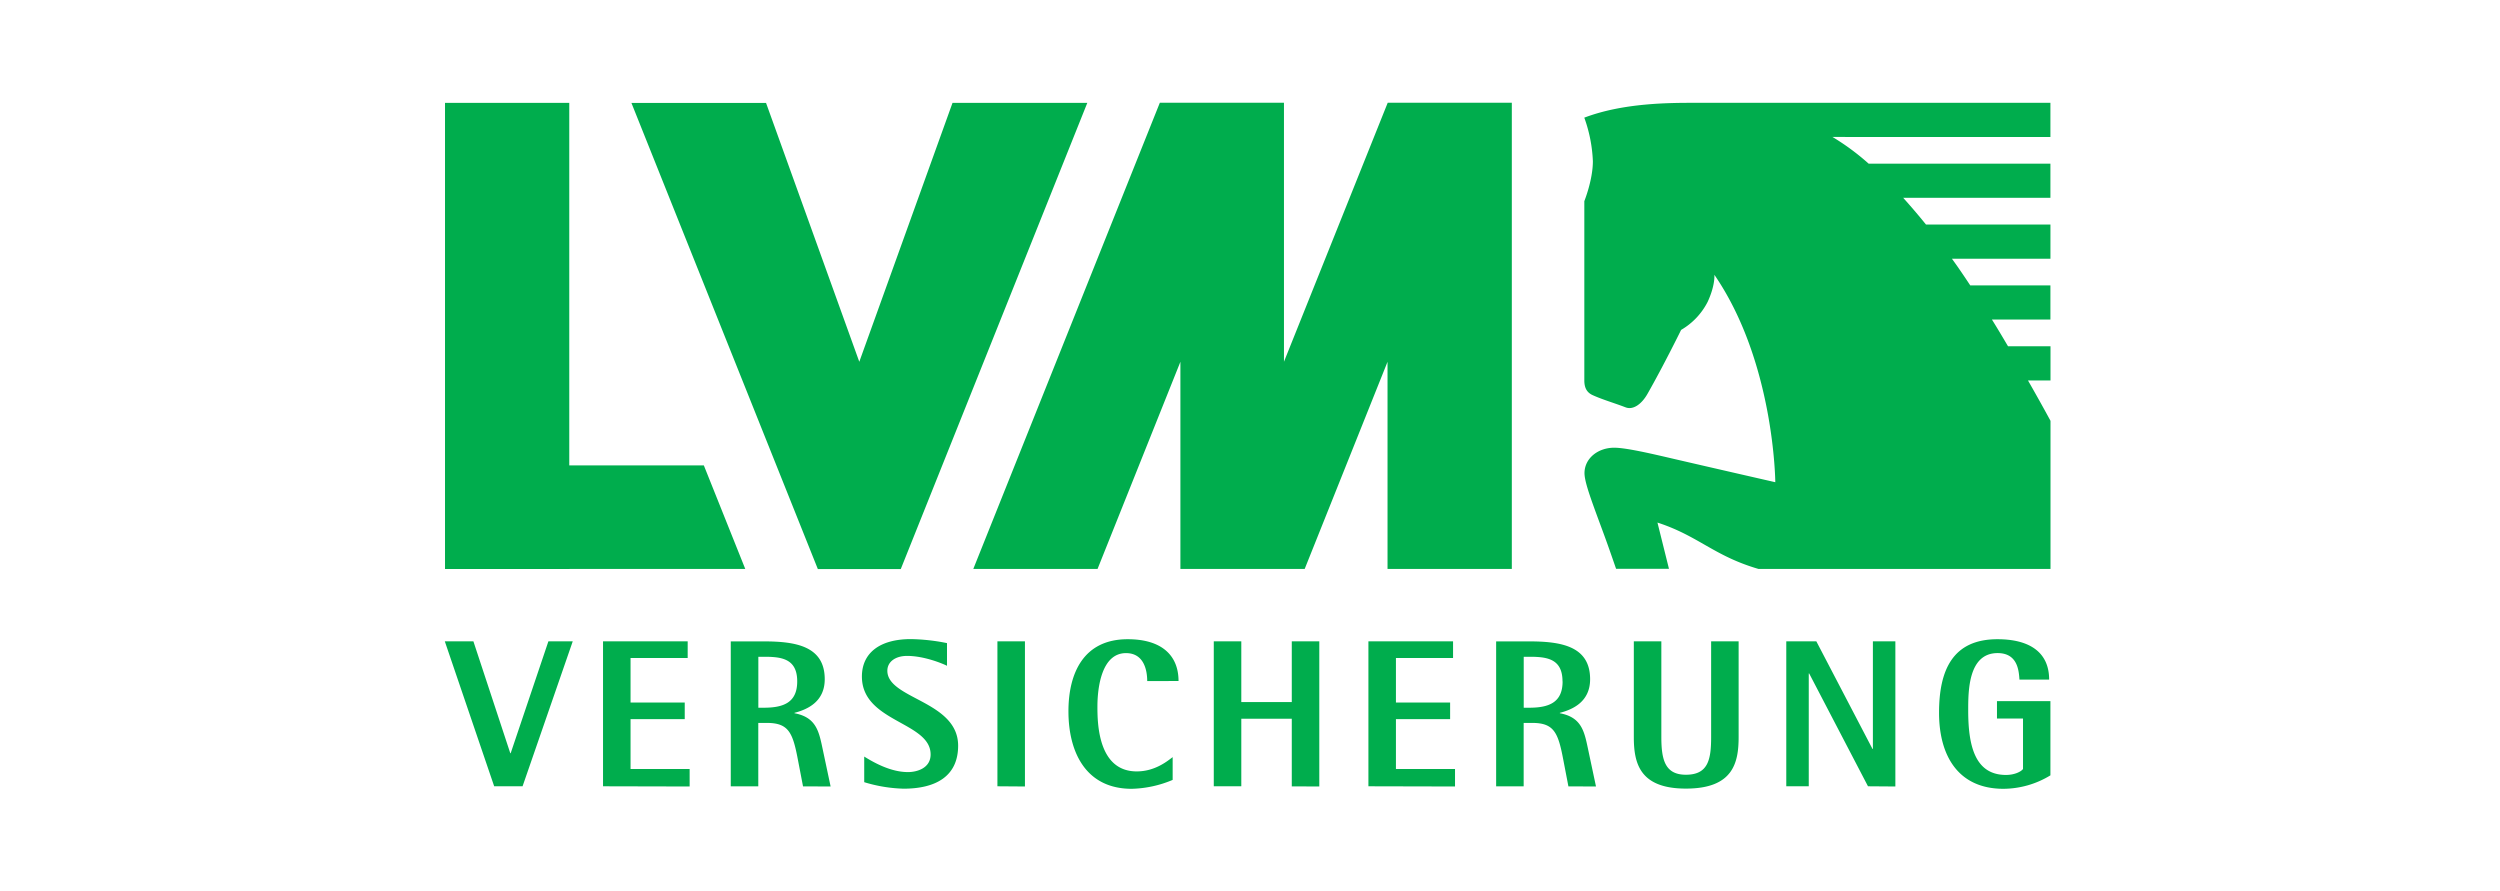 <?xml version="1.0" encoding="UTF-8"?>
<svg xmlns="http://www.w3.org/2000/svg" id="Layer_1" data-name="Layer 1" viewBox="0 0 842 300">
  <defs>
    <style>.cls-1{fill:#fff;}.cls-2{fill:#00ad4d;}</style>
  </defs>
  <rect class="cls-1" width="842" height="300"></rect>
  <path class="cls-2" d="M690.58,46.14V34.63H570.86c-8.6,0-24.15,0-37.27,5a48.76,48.76,0,0,1,2.89,14.67c0,6.32-2.88,13.45-2.88,13.45v60.38c0,2.68,1,4.13,2.8,4.95,3.3,1.51,7.21,2.62,11.09,4.11,2.58,1,5.44-1.13,7.35-4.48,5.52-9.69,11.36-21.6,11.36-21.6a23,23,0,0,0,8.94-9.45c2.62-5.67,2.26-9.11,2.26-9.11,20.24,29.45,20.52,69.86,20.52,69.86s-22.41-5.12-33.89-7.79c-7.48-1.74-16.28-3.83-20.37-3.83-5.33,0-9.82,3.41-10,8.3-.08,2.5,1.39,6.86,4,14,2.78,7.56,3.15,8.38,6.64,18.49h17.81L558.23,176c13.79,4.48,19,11.23,34,15.61h98.38V141.74s-3-5.6-7.59-13.61h7.59V116.62H676.3c-1.73-2.93-3.55-6-5.42-9h19.7V96.12h-27c-1.45-2.2-2.9-4.35-4.32-6.39-.61-.87-1.23-1.73-1.85-2.59h33.18V75.62H648.67c-2.55-3.15-5.12-6.15-7.68-9h49.59V55.13H629.37a80.12,80.12,0,0,0-12.19-9Zm0,215v-25h-18V242h8.77v17c-.77,1-3,2-5.73,2-10.54,0-12.73-10-12.73-21.72,0-6.51,0-19.32,9.9-19.32,6.8,0,7.15,6,7.36,8.92h10c0-9.34-6.79-13.59-17.41-13.59-15.07,0-19.67,10.4-19.67,24.77s6.37,25.61,21.72,25.61a30.62,30.62,0,0,0,15.78-4.53Zm-52.22,3.75V216h-7.57v36.23h-.14L611.74,216H601.62v48.82h7.57v-38h.14l19.81,38Zm-52.79-16.63V216h-9.26v32.19c0,7.65-1,12.74-8.5,12.74-7.07,0-8.27-5.09-8.27-12.74V216h-9.27v32.19c0,8.71,1.84,17.41,17.54,17.41,15.93,0,17.76-8.7,17.76-17.41Zm-59.29-18.75c0,7.15-4.67,8.85-11.25,8.85h-1.84V221.2H515c5.73,0,11.25.49,11.25,8.27Zm11.25,35.38-2.76-13c-1.2-5.66-2.19-10.33-9.41-11.67v-.14c4.38-1.13,10.19-3.75,10.19-11.32,0-11.11-9.7-12.74-20.52-12.74H503.9v48.82h9.27V243.48h2.9c7.29,0,8.7,3.26,10.4,12.17l1.77,9.2Zm-47.48,0V259H470.15V242.21H488.4v-5.59H470.15v-15h19.24V216H460.88v48.82Zm-45.71,0V216h-9.27v20.45h-17V216H408.8v48.82h9.27V242.07h17v22.78Zm-47.41-35.52c0-8.56-5.59-14.08-17.13-14.08-14.78,0-19.95,11.32-19.95,24.27,0,13.8,5.87,26.11,21.3,26.11a37.46,37.46,0,0,0,13.8-3V255c-1.77,1.34-5.95,4.81-12.1,4.81-13,0-13.24-16.13-13.24-21.79,0-6.51,1.42-18.05,9.63-18.05,5.94,0,7.14,5.59,7.14,9.41Zm-51.73,35.52V216h-9.27v48.82Zm-22.5-13.73c0-15.14-23.84-15.7-23.84-25.25,0-3.05,2.75-5,6.65-5,5.66,0,11.74,2.48,13.44,3.33V216.6a66.32,66.32,0,0,0-12.17-1.35c-10.54,0-16.49,4.74-16.49,12.6,0,15.42,23.14,15.21,23.14,26.25,0,4.6-4.53,5.94-7.64,5.94-5.52,0-11-2.9-14.72-5.23v8.63a49.67,49.67,0,0,0,13.23,2.19c10.48,0,18.4-3.89,18.4-14.51Zm-54.2-21.65c0,7.15-4.67,8.85-11.25,8.85h-1.84V221.2h1.84c5.73,0,11.25.49,11.25,8.27Zm11.25,35.38-2.76-13c-1.2-5.66-2.19-10.33-9.41-11.67v-.14c4.38-1.13,10.19-3.75,10.19-11.32,0-11.11-9.7-12.74-20.52-12.74H246.12v48.82h9.27V243.48h2.9c7.29,0,8.7,3.26,10.4,12.17l1.77,9.2Zm-47.48,0V259H212.37V242.21h18.25v-5.59H212.37v-15h19.24V216H203.1v48.82ZM192.9,216h-8.2L172,253.67h-.14L159.44,216h-9.63l16.63,48.82H176L192.9,216ZM366.21,34.64h-45.4l-31.4,87.21L258,34.66l-45.34,0,62.79,157h27.93l62.82-157ZM251,191.61l-13.95-34.87H191.73V34.64H149.88v157Zm258.14,0H467.32V121.85l-27.9,69.76H397.56V121.85l-27.9,69.76H327.81l62.82-157h41.81v87.22l34.94-87.22h41.8v157Z"></path>
</svg>
